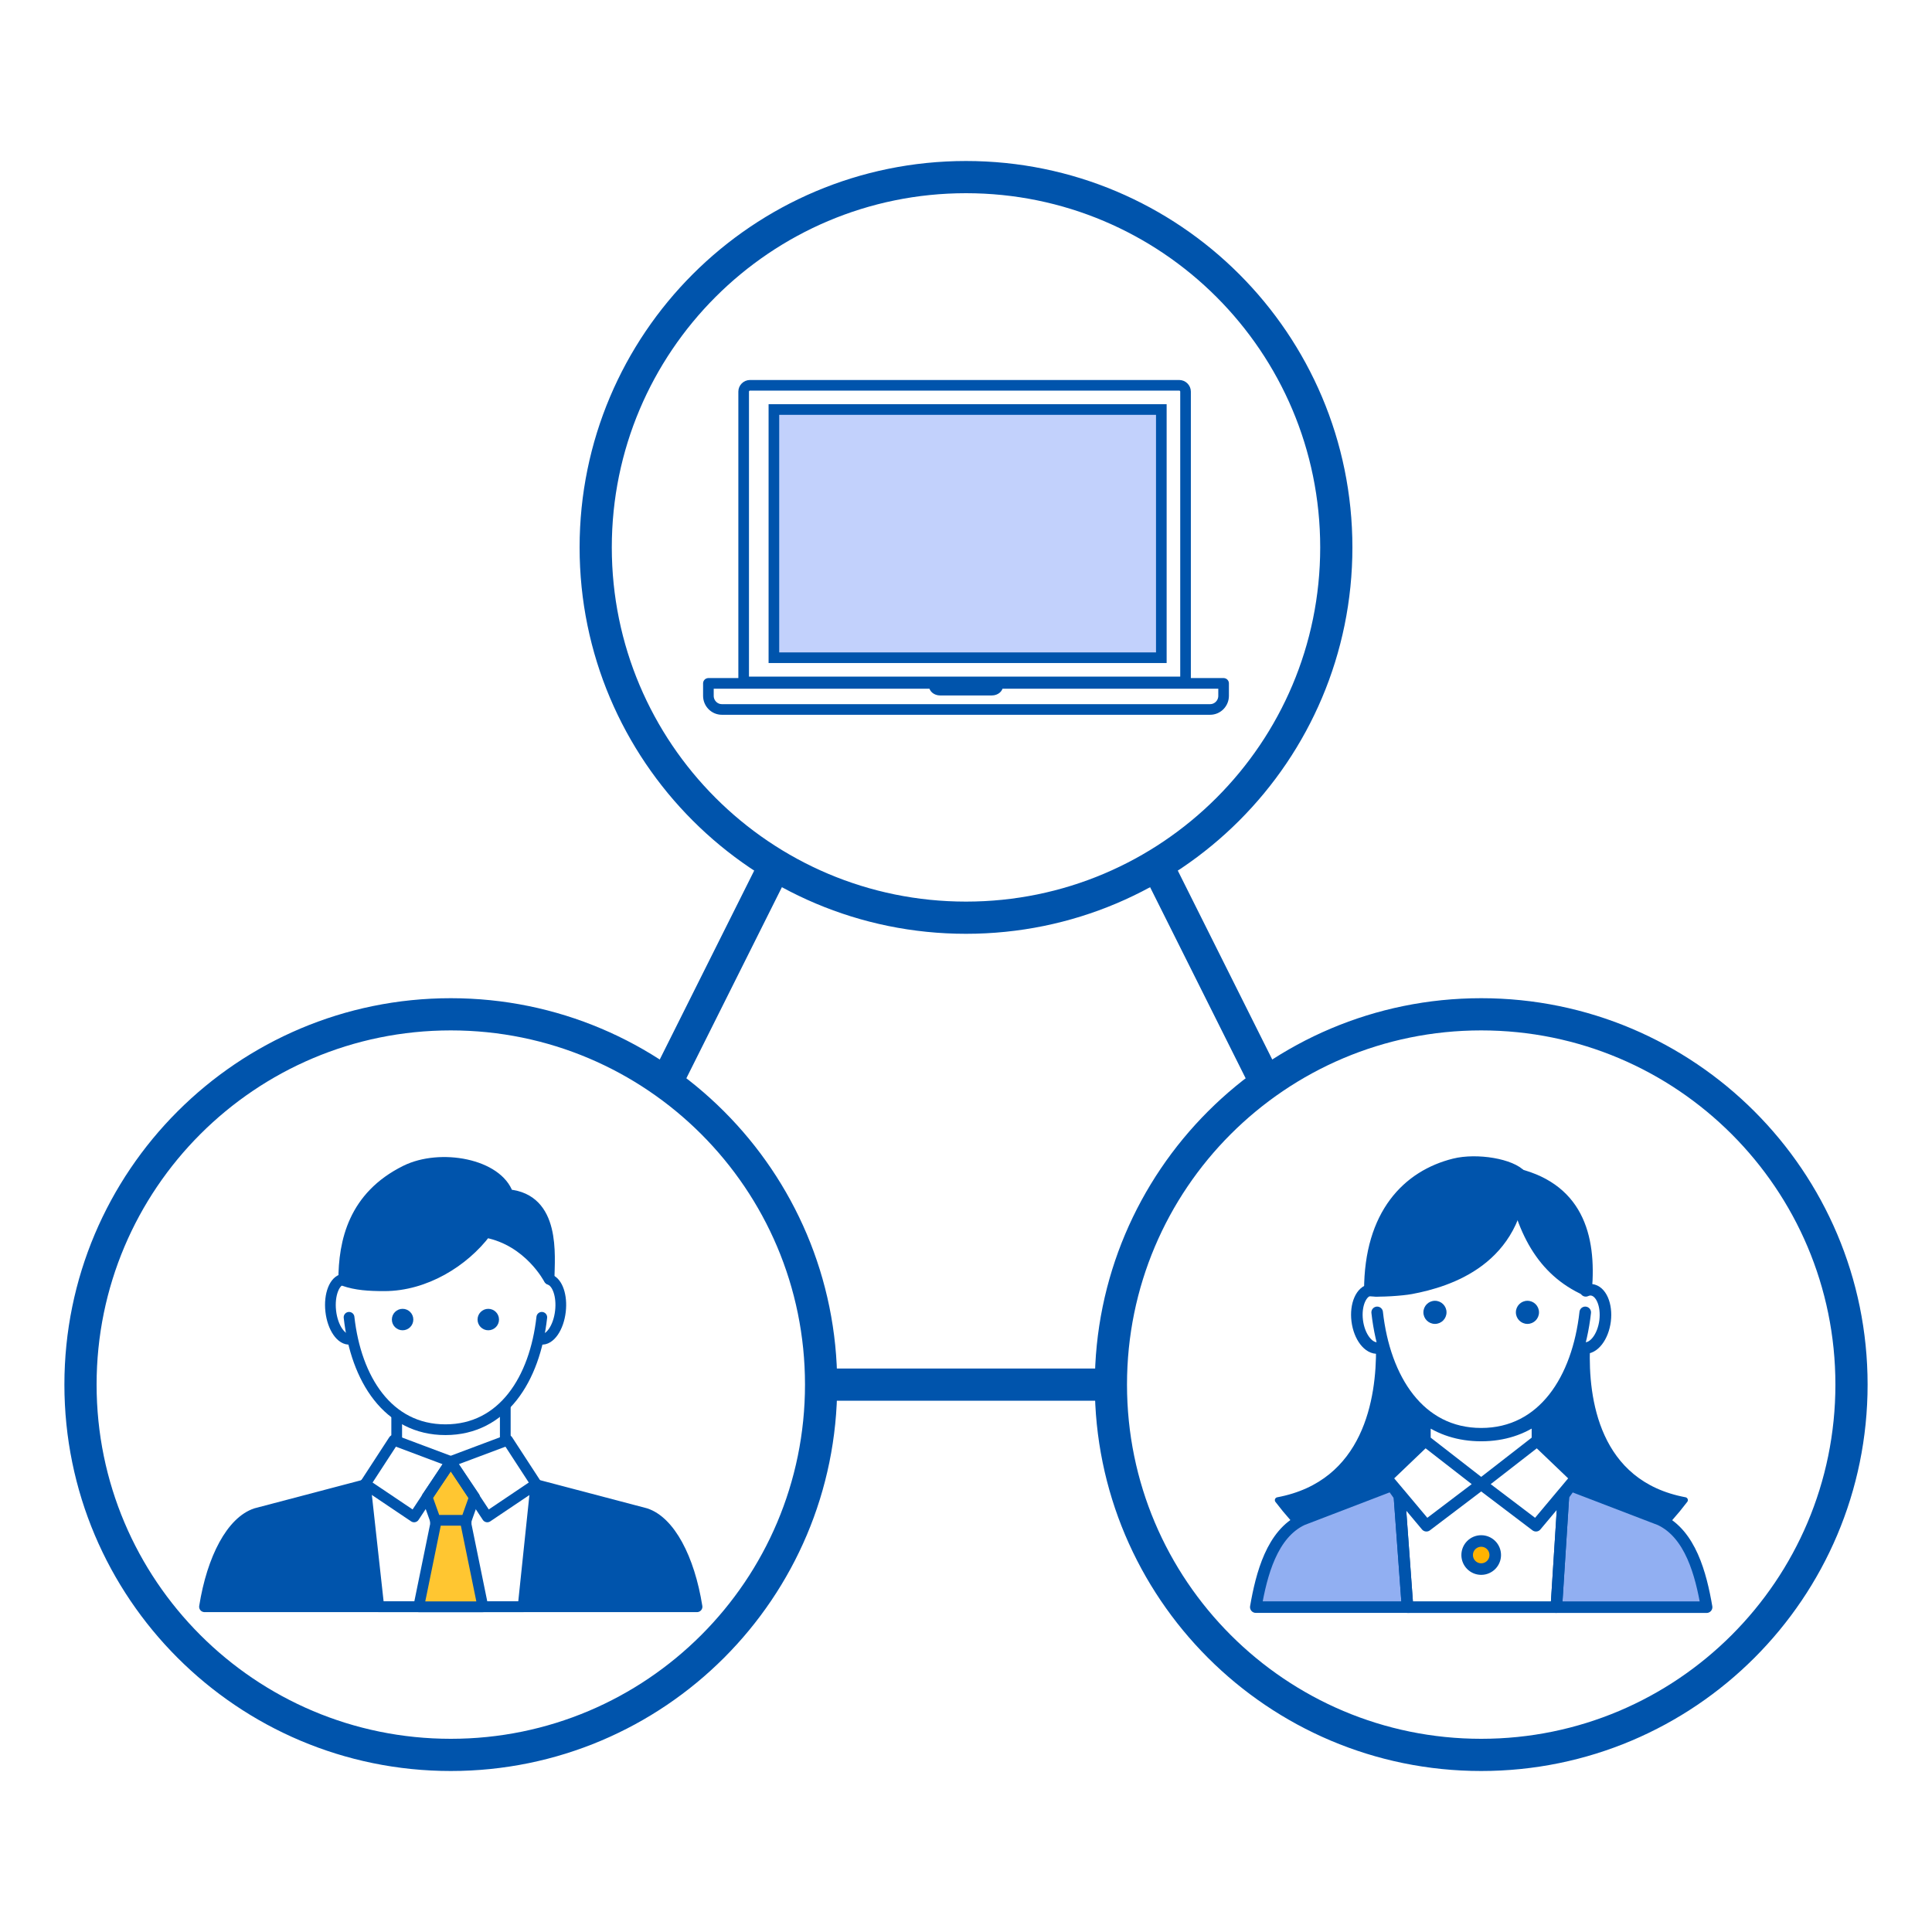 <svg fill="none" height="60" viewBox="0 0 60 60" width="60" xmlns="http://www.w3.org/2000/svg"><path d="m0 0h60v60h-60z" fill="#fff"/><path d="m30 15 14 28h-28z" stroke="#0054ac"/><path d="m30 5.5c6.351 0 11.5 5.149 11.5 11.5s-5.149 11.5-11.5 11.5-11.5-5.149-11.5-11.5 5.149-11.5 11.5-11.5z" fill="#fff"/><path d="m30 5.5c6.351 0 11.5 5.149 11.5 11.5s-5.149 11.5-11.5 11.5-11.5-5.149-11.5-11.5 5.149-11.5 11.5-11.5z" stroke="#0054ac"/><path d="m36.137 12.659h-12.273v8.047h12.273z" fill="#c3d0f7"/><path d="m36.819 21.178h-13.724v-9.016c0-.108.089-.196.199-.196h13.325c.11 0 .199.088.199.196v9.016z" fill="#fff" stroke="#0054ac" stroke-linejoin="round" stroke-miterlimit="10" stroke-width=".33"/><path d="m36.066 12.718h-12.032v7.708h12.032z" fill="#c2d1fc" stroke="#0054ac" stroke-miterlimit="10" stroke-width=".33"/><path d="m38 21.223v.387c0 .233-.188.423-.418.423h-15.164c-.23 0-.418-.19-.418-.423v-.387z" fill="#fff" stroke="#0054ac" stroke-linejoin="round" stroke-miterlimit="10" stroke-width=".33"/><path d="m31.149 21.302c0 .163-.154.296-.345.296h-1.609c-.19 0-.345-.132-.345-.296z" fill="#0054ac"/><path d="m14 31.5c6.351 0 11.5 5.149 11.5 11.5s-5.149 11.5-11.5 11.5c-6.351 0-11.5-5.149-11.5-11.5s5.149-11.5 11.5-11.5z" fill="#fff"/><path d="m14 31.5c6.351 0 11.5 5.149 11.5 11.5s-5.149 11.5-11.5 11.5c-6.351 0-11.5-5.149-11.5-11.5s5.149-11.5 11.5-11.5z" stroke="#0054ac"/><path d="m10.259 40.755c0-.599.166-.914.249-.998 2.195.732 4.018-.693 4.655-1.496.798 0 1.607.942 1.912 1.413.111.055.333.316.333.914 0 .748-.416.914-.665 1.081-.067.732-.748 1.635-1.081 1.995v.998l.998 1.413-.416 3.824h-4.489l-.416-3.824.998-1.413v-.665c-.798-.599-1.275-1.801-1.413-2.328-.222-.055-.665-.316-.665-.914z" fill="#fff" fill-opacity=".9"/><path d="m8.347 46.906 2.993-.831.416 3.824h-5.404c.055-.333.249-1.181.582-1.912.333-.732 1.081-1.025 1.413-1.081z" fill="#0054ac"/><path d="m19.653 46.906-2.993-.831-.416 3.824h5.404c-.055-.333-.249-1.181-.582-1.912-.333-.732-1.081-1.025-1.413-1.081z" fill="#0054ac"/><g stroke="#0054ac" stroke-miterlimit="10"><path d="m11.339 46.11-3.389.892c-.752.246-1.358 1.384-1.599 2.897h15.296c-.241-1.513-.848-2.652-1.599-2.897l-3.389-.892" stroke-linecap="round" stroke-linejoin="round" stroke-width=".333"/><path d="m16.644 46.09-.399 3.809h-4.481l-.421-3.817" stroke-linecap="round" stroke-linejoin="round" stroke-width=".333"/><path d="m14.997 49.9-.521-2.549v-1.109h-.476-.476v1.109l-.521 2.549z" fill="#ffc631" stroke-linecap="round" stroke-linejoin="round" stroke-width=".333"/><path d="m12.32 43.956v.76m3.372-1.053v1.081" stroke-width=".333"/><path d="m13.998 47.215h-.475l-.26-.725.737-1.089.736 1.089-.259.725z" fill="#ffc631" stroke-linecap="round" stroke-linejoin="round" stroke-width=".333"/><path d="m12.229 44.725 1.767.663-1.136 1.721-1.518-1.021z" stroke-linejoin="round" stroke-width=".333"/><path d="m15.764 44.725-1.767.663 1.136 1.721 1.518-1.021z" stroke-linejoin="round" stroke-width=".333"/><path d="m10.829 39.759c-.055-.027-.11-.042-.166-.033-.274.035-.449.479-.391.994s.328.904.602.87m5.929 0c.274.035.544-.356.602-.87.054-.476-.091-.891-.329-.979" stroke-linecap="round" stroke-linejoin="round" stroke-width=".333"/><path d="m16.826 40.91c-.214 1.92-1.207 3.491-2.993 3.491s-2.779-1.572-2.993-3.491" stroke-linecap="round" stroke-linejoin="round" stroke-width=".333"/></g><path d="m12.503 41.313c.184 0 .333-.149.333-.333 0-.184-.149-.333-.333-.333-.184 0-.333.149-.333.333 0 .184.149.333.333.333z" fill="#0054ac"/><path d="m15.164 41.313c.184 0 .333-.149.333-.333 0-.184-.149-.333-.333-.333-.184 0-.333.149-.333.333 0 .184.149.333.333.333z" fill="#0054ac"/><path d="m17.051 39.727c.013-.742.198-2.491-1.272-2.624-.318-.954-2.105-1.282-3.182-.748-1.614.8-1.922 2.201-1.922 3.415.381.136.785.16 1.262.16 1.264 0 2.466-.748 3.154-1.659 1.347.256 1.96 1.456 1.96 1.456z" style="fill:#0054ac;stroke:#0054ac;stroke-width:.333;stroke-miterlimit:10;stroke-linecap:round;stroke-linejoin:round"/><path d="m46 31.5c6.351 0 11.5 5.149 11.5 11.5s-5.149 11.5-11.5 11.5-11.5-5.149-11.5-11.5 5.149-11.5 11.5-11.5z" fill="#fff"/><path d="m46 31.5c6.351 0 11.5 5.149 11.5 11.5s-5.149 11.5-11.5 11.5-11.5-5.149-11.5-11.5 5.149-11.5 11.5-11.5z" stroke="#0054ac"/><path d="m52.329 46.587c-1.206 1.585-2.602 2.437-3.959 2.854l.196-3.084.386-.461-1.199-1.147v-.713c.678-.494 1.126-1.286 1.348-2.205.032.016.066.025.104.03.028.003.055.002.083-.002-.054 1.568.279 4.209 3.041 4.727z" fill="#0054ac"/><path d="m39.682 46.587c2.763-.518 3.158-3.16 3.142-4.728.03-.005.058-.015.087-.028.221.92.669 1.711 1.348 2.205v.713l-1.199 1.147.4.477.225 3.081c-1.37-.412-2.783-1.265-4.002-2.867z" fill="#0054ac"/><path d="m42.806 41.862c.006-.001.012-.001.017-.002m0 0c.017 1.568-.379 4.21-3.142 4.728 1.22 1.602 2.633 2.455 4.002 2.867l-.225-3.081-.4-.477 1.199-1.147m-1.434-2.891c.03-.005.058-.015.087-.028.221.92.669 1.711 1.348 2.205v.713m3.495-0 1.199 1.147-.386.461-.196 3.084c1.357-.417 2.753-1.269 3.959-2.854-2.762-.518-3.096-3.159-3.041-4.727-.027.004-.055.004-.083.002-.038-.005-.072-.014-.104-.03-.221.92-.669 1.711-1.348 2.205zm0 0-.009-.009m-3.486.009.009-.009" stroke="#0054ac" stroke-linecap="round" stroke-linejoin="round" stroke-miterlimit="10" stroke-width=".179"/><path d="m48.334 49.909h-4.622l-.259-3.535-.4-.477 1.199-1.147v-.713c-.678-.494-1.126-1.286-1.348-2.205-.034.016-.068.027-.104.03-.296.034-.587-.344-.65-.843-.063-.499.126-.931.422-.963.061-.007.12.007.179.032.129-2.011 1.414-3.368 3.248-3.368 1.836 0 3.12 1.356 3.248 3.368.059-.025.118-.04.179-.032.294.032.483.465.422.963-.063.499-.353.876-.65.843-.038-.005-.072-.014-.104-.03-.221.92-.669 1.711-1.348 2.206v.713l1.199 1.147-.386.461z" fill="#fff" fill-opacity=".9"/><path d="m48.333 49.909h.001l.221-3.467.223-.31 2.778 1.065c.942.443 1.269 1.696 1.444 2.715h-4.667z" fill="#91aff2"/><path d="m43.46 46.462.252 3.446h.044l0.0.002h-4.756c.176-1.019.502-2.272 1.444-2.715l2.778-1.065z" fill="#91aff2"/><path d="m48.333 49.909h.001l.221-3.467.223-.31 2.778 1.065c.942.443 1.269 1.696 1.444 2.715h-4.667z" stroke="#0054ac" stroke-linecap="round" stroke-linejoin="round" stroke-miterlimit="10" stroke-width=".359"/><path d="m43.46 46.462.252 3.446h.044l0.0.002h-4.756c.176-1.019.502-2.272 1.444-2.715l2.778-1.065z" stroke="#0054ac" stroke-linecap="round" stroke-linejoin="round" stroke-miterlimit="10" stroke-width=".359"/><path d="m46 46.093-1.739-1.351-.009.009m1.748 1.342-1.701 1.29-.845-1.008m2.546-.282 1.739-1.351.009.009m-1.748 1.342 1.701 1.29.859-1.025m-4.308-2.321c-.678-.494-1.126-1.286-1.348-2.205-.034.016-.068.027-.104.03-.296.034-.587-.344-.65-.843-.063-.499.126-.931.422-.963.061-.007.12.007.179.032.129-2.011 1.414-3.368 3.248-3.368 1.836 0 3.12 1.356 3.248 3.368.059-.025.118-.04.179-.032.294.032.483.465.422.963-.063.499-.353.876-.65.843-.038-.005-.072-.014-.104-.03-.221.92-.669 1.711-1.348 2.206m-3.495-0c.471.343 1.053.543 1.748.543.694 0 1.276-.2 1.748-.543m-3.495-0v.713m3.495-.713v.713m-3.495 0-1.199 1.147.4.477m4.294-1.624 1.199 1.147-.386.461m-5.107.017.259 3.535h4.622l.226-3.551" stroke="#0054ac" stroke-linejoin="round" stroke-miterlimit="10" stroke-width=".359"/><path d="m49.231 40.757c-.231 2.073-1.303 3.769-3.231 3.769s-3-1.697-3.231-3.769" stroke="#0054ac" stroke-linecap="round" stroke-linejoin="round" stroke-miterlimit="10" stroke-width=".359"/><path d="m46 48.729c.241 0 .436-.195.436-.436s-.195-.436-.436-.436-.436.195-.436.436.195.436.436.436z" style="fill:#ffb300;stroke:#0054ac;stroke-width:.359;stroke-miterlimit:10;stroke-linecap:round;stroke-linejoin:round"/><path d="m44.564 41.115c.198 0 .359-.161.359-.359s-.161-.359-.359-.359-.359.161-.359.359.161.359.359.359z" fill="#0054ac"/><path d="m47.436 41.115c.198 0 .359-.161.359-.359s-.161-.359-.359-.359-.359.161-.359.359.161.359.359.359z" fill="#0054ac"/><path d="m49.259 40.064c.145-1.678-.271-3.219-2.318-3.637.296 1.774.957 3.029 2.318 3.637z" style="fill:#0054ac;stroke:#0054ac;stroke-width:.359;stroke-miterlimit:10;stroke-linecap:round;stroke-linejoin:round"/><path d="m47.242 36.518c-.301-.355-1.375-.535-2.073-.362-1.444.359-2.627 1.552-2.627 3.922.316.034 1.001-.016 1.272-.066 1.197-.224 3.307-.899 3.427-3.493z" style="fill:#0054ac;stroke:#0054ac;stroke-width:.359;stroke-miterlimit:10;stroke-linecap:round;stroke-linejoin:round"/></svg>